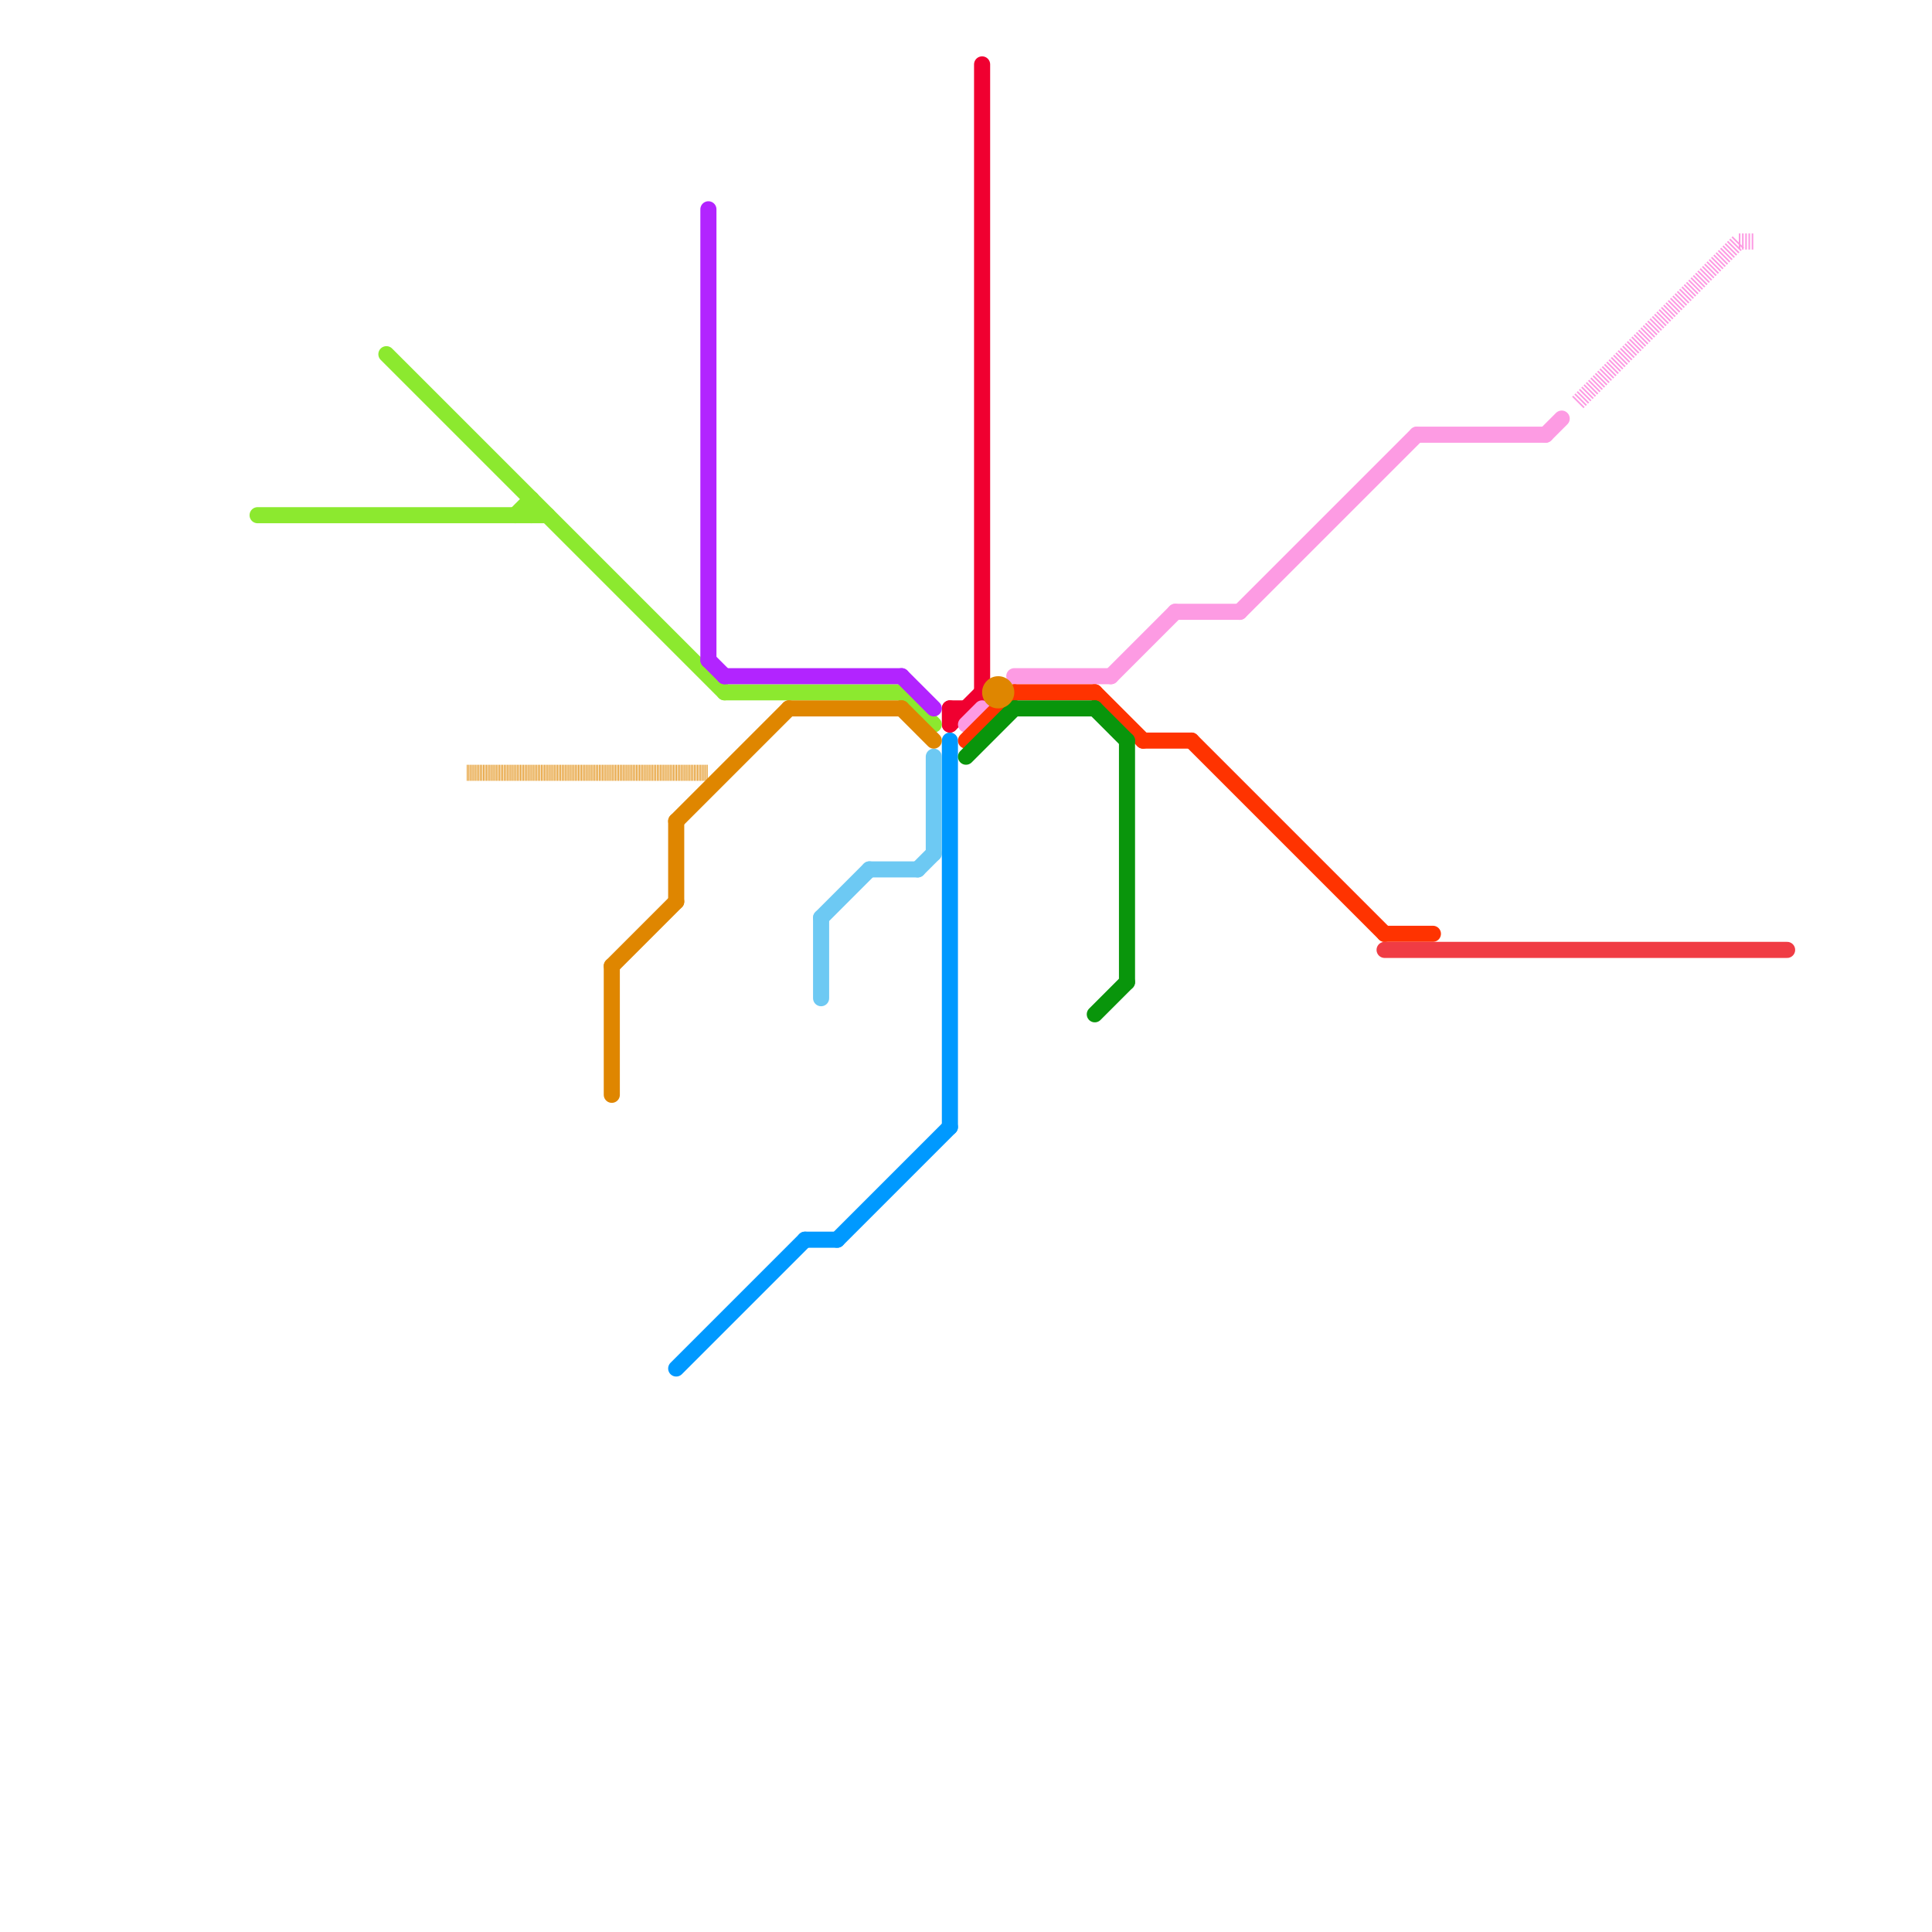 
<svg version="1.1" xmlns="http://www.w3.org/2000/svg" viewBox="0 0 120 120">
<style>text { font: 1px Helvetica; font-weight: 600; white-space: pre; dominant-baseline: central; } line { stroke-width: 1; fill: none; stroke-linecap: round; stroke-linejoin: round; } .c0 { stroke: #0099ff } .c1 { stroke: #6dc9f3 } .c2 { stroke: #f00030 } .c3 { stroke: #fd9be3 } .c4 { stroke: #ff3300 } .c5 { stroke: #09950b } .c6 { stroke: #f03c44 } .c7 { stroke: #8ce92f } .c8 { stroke: #df8600 } .c9 { stroke: #b224ff } .w1 { stroke-width: 1; }.l5 { stroke-dasharray: .1 .1; stroke-linecap: butt; }.l4 { stroke-dasharray: .05 .05; stroke-linecap: butt; }</style><defs><g id="wm-xf"><circle r="1.2" fill="#000"/><circle r="0.9" fill="#fff"/><circle r="0.6" fill="#000"/><circle r="0.3" fill="#fff"/></g><g id="wm"><circle r="0.6" fill="#000"/><circle r="0.3" fill="#fff"/></g></defs><line class="c0 " x1="50" y1="77" x2="52" y2="77"/><line class="c0 " x1="42" y1="85" x2="50" y2="77"/><line class="c0 " x1="59" y1="46" x2="59" y2="70"/><line class="c0 " x1="52" y1="77" x2="59" y2="70"/><line class="c1 " x1="54" y1="54" x2="57" y2="54"/><line class="c1 " x1="51" y1="57" x2="51" y2="62"/><line class="c1 " x1="51" y1="57" x2="54" y2="54"/><line class="c1 " x1="57" y1="54" x2="58" y2="53"/><line class="c1 " x1="58" y1="47" x2="58" y2="53"/><line class="c2 " x1="61" y1="4" x2="61" y2="43"/><line class="c2 " x1="59" y1="45" x2="61" y2="43"/><line class="c2 " x1="59" y1="44" x2="60" y2="44"/><line class="c2 " x1="59" y1="44" x2="59" y2="45"/><line class="c3 " x1="96" y1="27" x2="97" y2="26"/><line class="c3 " x1="77" y1="38" x2="88" y2="27"/><line class="c3 " x1="88" y1="27" x2="96" y2="27"/><line class="c3 " x1="63" y1="42" x2="69" y2="42"/><line class="c3 " x1="69" y1="42" x2="73" y2="38"/><line class="c3 " x1="73" y1="38" x2="77" y2="38"/><line class="c3 " x1="60" y1="45" x2="61" y2="44"/><line class="c3 l5" x1="98" y1="25" x2="108" y2="15"/><line class="c3 l5" x1="108" y1="15" x2="109" y2="15"/><line class="c4 " x1="63" y1="43" x2="68" y2="43"/><line class="c4 " x1="71" y1="46" x2="74" y2="46"/><line class="c4 " x1="60" y1="46" x2="63" y2="43"/><line class="c4 " x1="74" y1="46" x2="86" y2="58"/><line class="c4 " x1="68" y1="43" x2="71" y2="46"/><line class="c4 " x1="86" y1="58" x2="89" y2="58"/><line class="c5 " x1="68" y1="44" x2="70" y2="46"/><line class="c5 " x1="68" y1="63" x2="70" y2="61"/><line class="c5 " x1="60" y1="47" x2="63" y2="44"/><line class="c5 " x1="70" y1="46" x2="70" y2="61"/><line class="c5 " x1="63" y1="44" x2="68" y2="44"/><line class="c6 " x1="86" y1="59" x2="111" y2="59"/><line class="c7 " x1="24" y1="22" x2="45" y2="43"/><line class="c7 " x1="16" y1="32" x2="34" y2="32"/><line class="c7 " x1="56" y1="43" x2="58" y2="45"/><line class="c7 " x1="33" y1="31" x2="33" y2="32"/><line class="c7 " x1="32" y1="32" x2="33" y2="31"/><line class="c7 " x1="45" y1="43" x2="56" y2="43"/><line class="c8 " x1="38" y1="60" x2="38" y2="68"/><line class="c8 " x1="49" y1="44" x2="56" y2="44"/><line class="c8 " x1="56" y1="44" x2="58" y2="46"/><line class="c8 " x1="42" y1="51" x2="49" y2="44"/><line class="c8 " x1="42" y1="51" x2="42" y2="56"/><line class="c8 " x1="38" y1="60" x2="42" y2="56"/><circle cx="62" cy="43" r="1" fill="#df8600" /><line class="c8 l4" x1="29" y1="48" x2="44" y2="48"/><line class="c9 " x1="56" y1="42" x2="58" y2="44"/><line class="c9 " x1="45" y1="42" x2="56" y2="42"/><line class="c9 " x1="44" y1="13" x2="44" y2="41"/><line class="c9 " x1="44" y1="41" x2="45" y2="42"/>
</svg>

